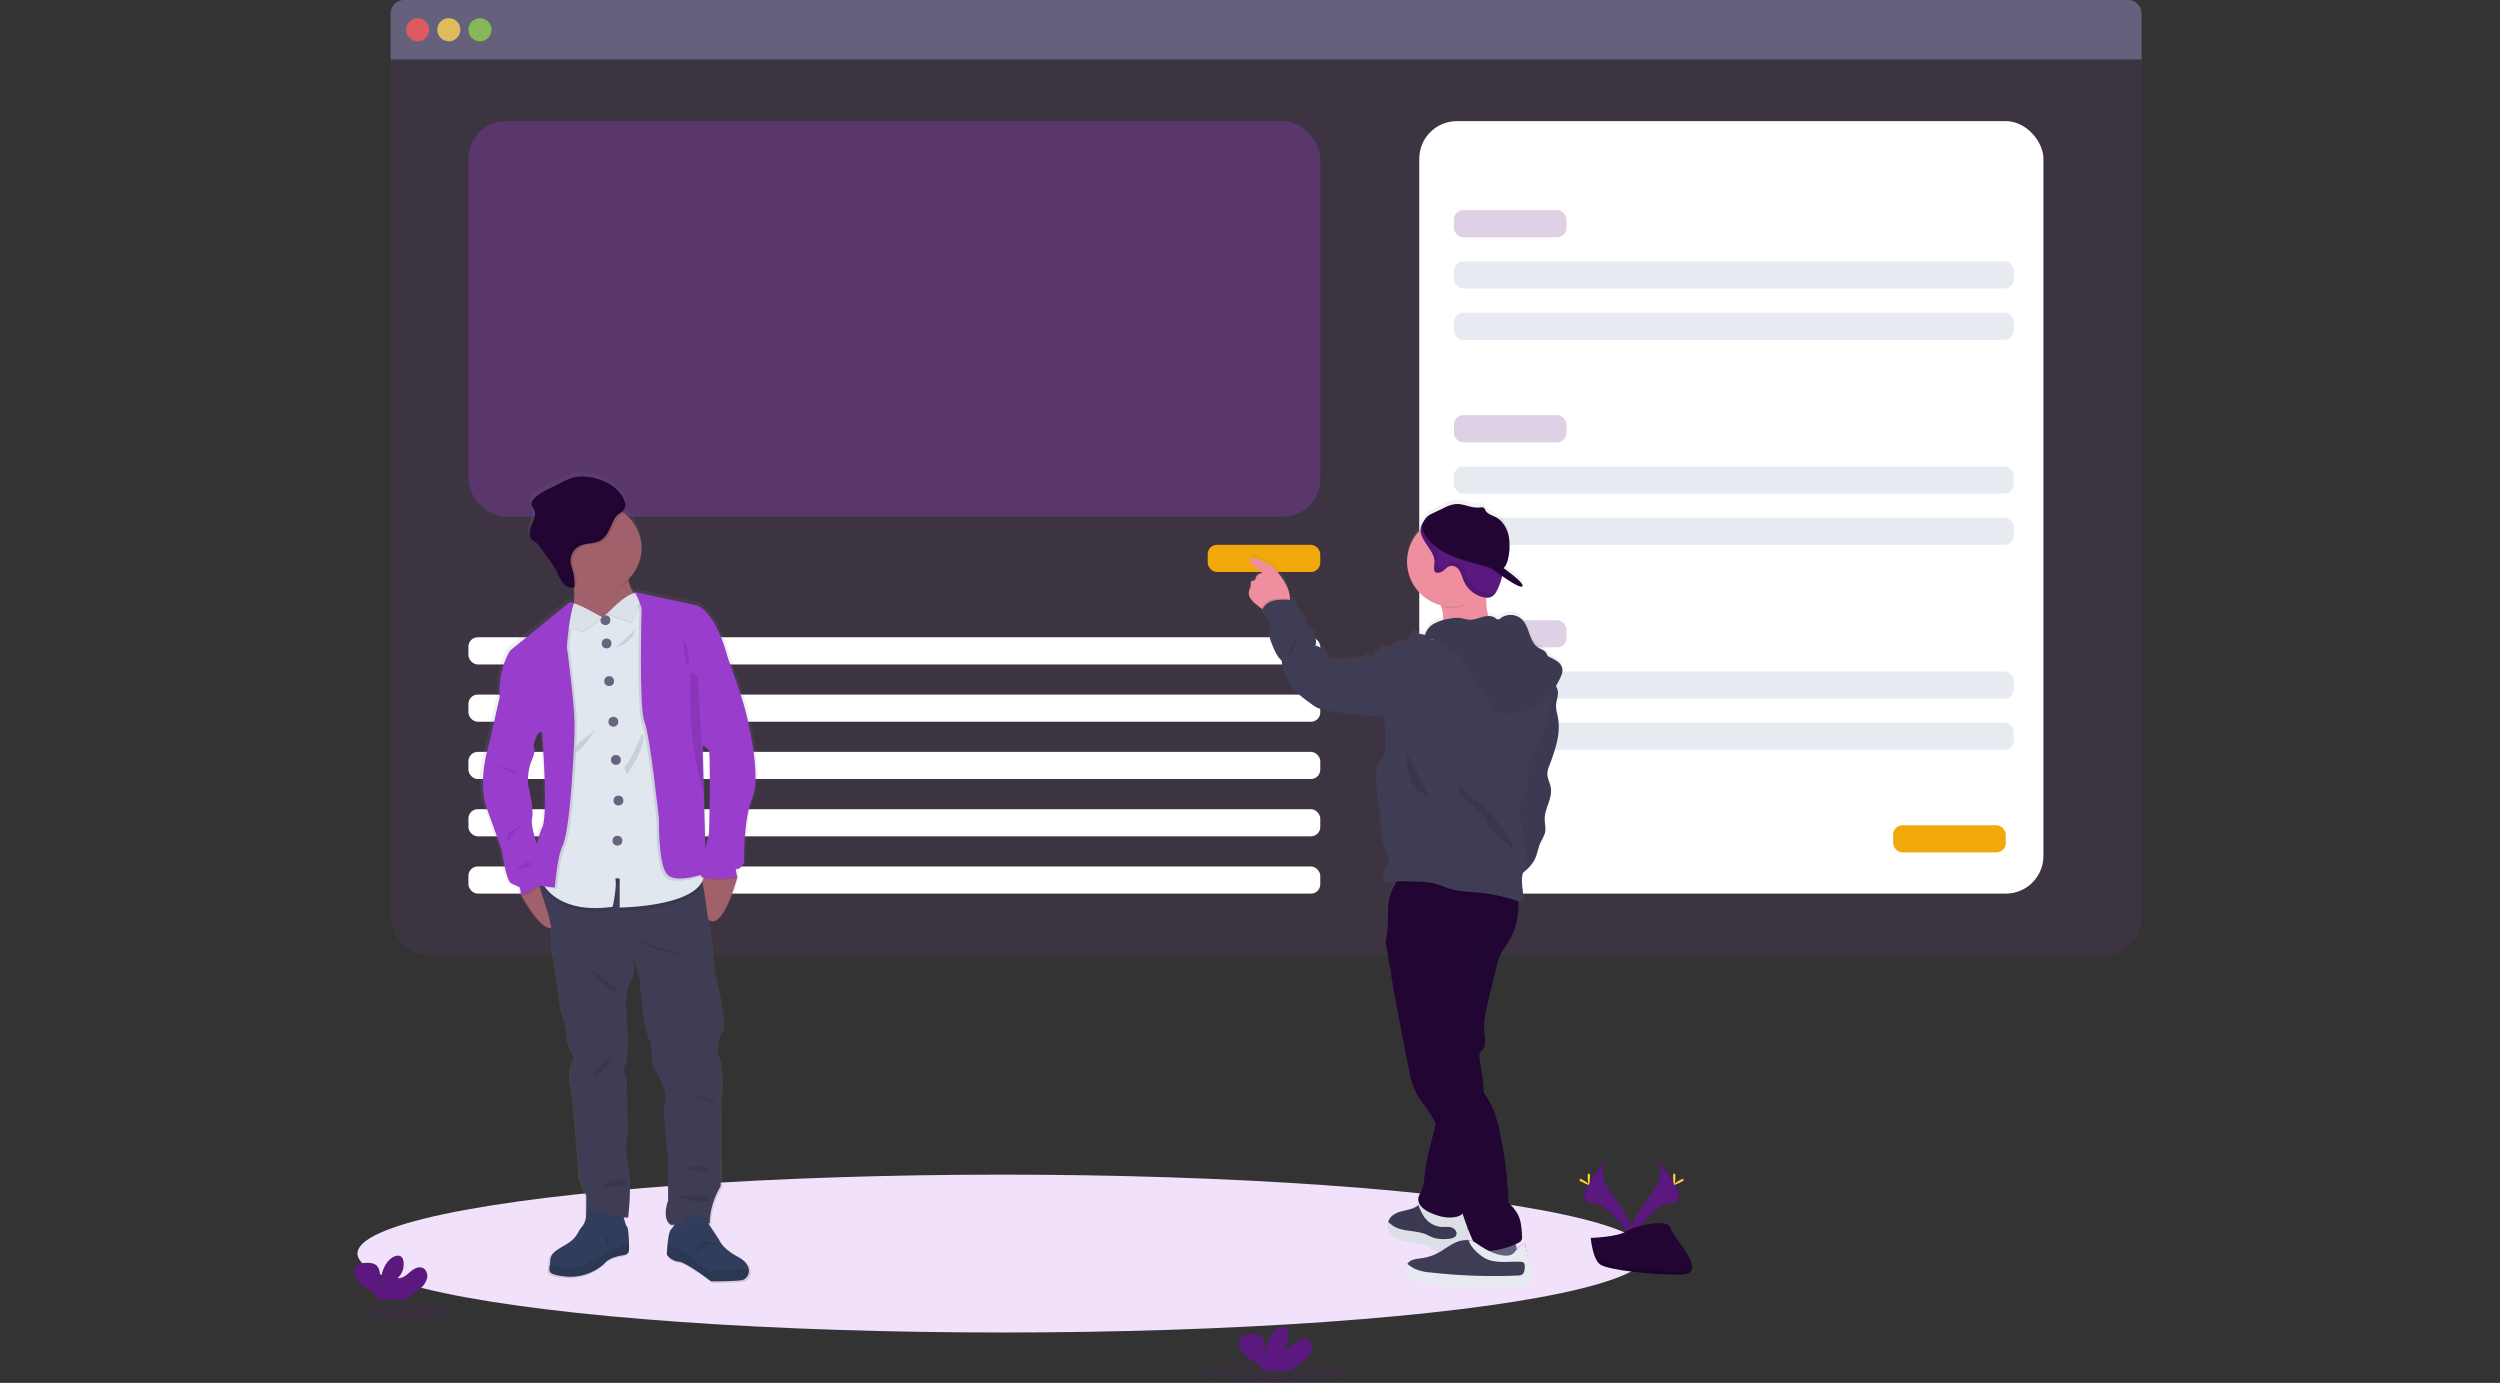 <svg xmlns="http://www.w3.org/2000/svg" viewBox="0 0 508 281"><rect x="0" y="0" width="508" height="281" fill="#333333" stroke="none"/><defs><linearGradient x1="50.014%" y1="99.995%" x2="50.014%" y2=".023%" id="a"><stop stop-color="gray" stop-opacity=".25" offset="0%"/><stop stop-color="gray" stop-opacity=".12" offset="54%"/><stop stop-color="gray" stop-opacity=".1" offset="100%"/></linearGradient><linearGradient x1="50.016%" y1="99.998%" x2="50.016%" y2="-.004%" id="b"><stop stop-color="gray" stop-opacity=".25" offset="0%"/><stop stop-color="gray" stop-opacity=".12" offset="54%"/><stop stop-color="gray" stop-opacity=".1" offset="100%"/></linearGradient></defs><g transform="translate(72)" fill-rule="nonzero" fill="none"><ellipse fill="#F1E1FA" cx="131.764" cy="254.726" rx="131.123" ry="16.039"/><rect fill-opacity=".1" fill="#983DCC" x="7.378" width="355.8" height="194.056" rx="7.65"/><path d="M363.174 2.756v9.316H7.374V2.756A2.756 2.756 0 0110.134 0h350.285a2.752 2.752 0 012.755 2.756z" fill="#65617D"/><circle fill="#FA5959" opacity=".8" cx="12.868" cy="6.038" r="2.349"/><circle fill="#FED253" opacity=".8" cx="19.198" cy="6.038" r="2.349"/><circle fill="#8CCF4D" opacity=".8" cx="25.531" cy="6.038" r="2.349"/><rect fill="#983DCC" opacity=".302" x="23.183" y="24.613" width="173.096" height="80.377" rx="7.65"/><rect fill="#FFF" x="23.183" y="129.498" width="173.096" height="5.516" rx="1.89"/><rect fill="#FFF" x="23.183" y="141.141" width="173.096" height="5.516" rx="1.89"/><rect fill="#FFF" x="23.183" y="152.781" width="173.096" height="5.516" rx="1.89"/><rect fill="#FFF" x="23.183" y="164.425" width="173.096" height="5.516" rx="1.89"/><rect fill="#FFF" x="23.183" y="176.065" width="173.096" height="5.516" rx="1.89"/><rect fill="#FFF" x="216.392" y="24.613" width="126.832" height="156.967" rx="7.65"/><rect fill="#5B1980" opacity=".2" x="223.438" y="42.698" width="22.876" height="5.516" rx="1.89"/><rect fill="#E8EAF2" x="223.438" y="53.113" width="113.762" height="5.516" rx="1.89"/><rect fill="#E8EAF2" x="223.438" y="63.531" width="113.762" height="5.516" rx="1.89"/><rect fill="#5B1980" opacity=".2" x="223.438" y="84.361" width="22.876" height="5.516" rx="1.89"/><rect fill="#E8EAF2" x="223.438" y="94.78" width="113.762" height="5.516" rx="1.89"/><rect fill="#E8EAF2" x="223.438" y="105.195" width="113.762" height="5.516" rx="1.89"/><rect fill="#5B1980" opacity=".2" x="223.438" y="126.028" width="22.876" height="5.516" rx="1.89"/><rect fill="#E8EAF2" x="223.438" y="136.444" width="113.762" height="5.516" rx="1.89"/><rect fill="#E8EAF2" x="223.438" y="146.859" width="113.762" height="5.516" rx="1.89"/><rect fill="#F0A80A" x="312.692" y="167.692" width="22.876" height="5.516" rx="1.89"/><rect fill="#F0A80A" x="173.402" y="110.71" width="22.876" height="5.516" rx="1.89"/><path d="M182.128 120.924c.339.465.746.876 1.206 1.22.303.25.61.502.93.721l.28.188a.72.72 0 00-.112.5c.07.188.196.35.362.462a4.759 4.759 0 011.44 2.622c.112.584-.28 1.207-.255 1.802.057.581.211 1.149.457 1.678.49 1.25 1.013 2.544 1.996 3.455a11.146 11.146 0 002.237 5.516c1.034 1.326 2.414 2.323 3.772 3.307.43.345.9.638 1.398.875.448.164.91.284 1.38.36a71.154 71.154 0 0012.108 1.391c.115 2.421.165 4.844.148 7.27.022.399-.035.798-.166 1.175a5.325 5.325 0 01-.72.983c-.934 1.24-.98 2.915-.901 4.464.09 1.813.301 3.618.63 5.404.422 2.284.036 4.809.847 6.981.32.858.641 1.719.958 2.576.108.24.172.498.191.76 0 .566-.36 1.045-.648 1.535a4.417 4.417 0 00-.562 2.338.472.472 0 00.068.263c.105.14.317.13.494.1a21.49 21.49 0 012.161-.197 4.377 4.377 0 00-.36.511 7.897 7.897 0 00-.458.94 8.934 8.934 0 00-.608 1.683c-.027.084-.047.17-.062.256-.04.173-.075.36-.104.522a17.382 17.382 0 00-.188 3.091c-.1 1.928-.198 3.938-.385 4.529-.263.832.065 2.161.39 3.433a8.17 8.17 0 00.467 2.572c.026.912.131 1.82.314 2.713a810.183 810.183 0 003.56 18.78c.11.54.219 1.08.36 1.614a13.135 13.135 0 002.41 4.766 21.695 21.695 0 012.521 4.031c-.072.339-.147.681-.23 1.02-.72 2.99-1.643 5.937-1.97 9.006-.13 1.218-.167 2.472-.65 3.603-.244.573-.605 1.117-.655 1.74-.029.394.064.788.267 1.127l-.238.195-.133.108c-.915.72-2.14.876-3.268 1.17-1.128.296-2.338.887-2.687 2.008-.024.069-.042.14-.054.212-.206 1.03.417 2.126 1.296 2.73.937.646 2.104.844 3.243.992 1.138.147 2.291.252 3.31.76.883.436 1.625 1.153 2.558 1.47l.17.046a11.21 11.21 0 01-.642.36c-.966.5-2.01.833-3.087.984-1.08.148-2.385.22-2.943 1.167-.458.782-.126 1.841.533 2.46.66.62 1.574.894 2.457 1.082 2.021.396 4.067.65 6.124.76l1.996.155c1.949.147 3.902.299 5.861.306a40.253 40.253 0 007.206-.627.616.616 0 00.659-.72 35.305 35.305 0 00-.886-7.27c-.166-.72-1.142.263-1.686.879-.076-.36-.155-.72-.249-1.056l.429-.202c.327-.125.604-.355.785-.655.087-.242.116-.502.083-.757-.08-1.57-.177-3.199-.922-4.579a9.604 9.604 0 00-1.802-2.219 84.56 84.56 0 00-1.8-14.691c-.552-2.46-1.237-4.95-2.66-7.032-.18-.26-.36-.52-.565-.782a63.528 63.528 0 00-.858-7.058 1.801 1.801 0 010-.94c.137-.264.312-.507.52-.72.857-1.106.507-2.677.406-4.075-.14-2.003.332-3.995.804-5.951l1.74-7.238c.142-.686.347-1.358.612-2.006.458-.88.982-1.723 1.567-2.522a14.237 14.237 0 002.183-8.6c.332.12.66.238.984.36.245-2.02-.609-4.322 0-6.214a7.965 7.965 0 002.464-2.936c.48-1.08.612-2.27 1.113-3.329.281-.598.677-1.145.843-1.8.245-.96-.065-1.968-.05-2.959.032-2.161 1.592-4.153 1.257-6.279-.162-1.009-.75-1.949-.72-2.972a5.044 5.044 0 01.414-1.607c1.189-3.137 2.352-6.484 1.747-9.78-.155-.847-.429-1.687-.382-2.544.05-.984.515-1.938.36-2.915a2.262 2.262 0 00-.435-1.019 12.35 12.35 0 001.08-2.064c.195-.413.293-.866.285-1.322a2.337 2.337 0 00-.93-1.571 9.514 9.514 0 00-1.62-.933 1.441 1.441 0 01-.473-.339 3.786 3.786 0 01-.266-.508c-.317-.551-1.009-.72-1.55-1.055-1.963-1.2-1.775-4.287-3.45-5.865a3.358 3.358 0 00-4.205-.224.994.994 0 01-.59.292 1.131 1.131 0 01-.573-.306 2.32 2.32 0 00-1.416-.393 13.488 13.488 0 01-.397-3.76h.152c.198.005.396-.018.587-.07.861-.248 1.351-1.141 1.704-1.97.305-.701.557-1.423.757-2.161.018-.073.032-.141.05-.213 1.65 1.16 3.567 2.374 4.028 2.118.843-.464-3.783-3.757-3.783-3.757.544-.483.847-1.355.983-2.126.328-1.532.34-3.114.037-4.65-.36-1.517-1.272-2.962-2.656-3.672-.612-.317-1.354-.533-1.8-1.02a1.272 1.272 0 01-.177-.237 1.405 1.405 0 01-.069-.126 1.564 1.564 0 00-.194-.378c-.253-.296-.72-.206-1.081-.159h-.332c-1.372.029-2.702-.738-4.088-.738-1.52 0-2.818.882-4.154 1.488-.27.122-.526.234-.768.36-.839.392-1.498.807-1.92 1.75a2.684 2.684 0 00-.558 1.081 2.965 2.965 0 00-.072.555 9.205 9.205 0 004.14 15.444c.032.09.068.18.096.274.275.828.41 1.696.4 2.569v.187c-.699.165-1.369.437-1.985.807a3.848 3.848 0 00-1.679 2.057c-.018.069-.036.133-.05.195a5.198 5.198 0 00-1.513-.26 1.621 1.621 0 00-1.3.39 1.254 1.254 0 00-.246.5c-.176.162-.208.447-.335.663-.385.677-1.39.454-2.161.641-.821.202-1.47.973-2.313.977a4.219 4.219 0 00-.973-.036c-.317.079-.565.515-.324.72a1.03 1.03 0 00-.973.468c-.234.303-.385.663-.644.948a.98.98 0 00-1.002-.39c-.373.083-.73.224-1.06.419a1.574 1.574 0 01-.467.162 1.895 1.895 0 01-.57-.05 4.554 4.554 0 00-2.666.36c-.72.36-1.44-.292-2.248-.343a1.232 1.232 0 01-.82-.255 1.574 1.574 0 01-.31-.649 3.22 3.22 0 00-2.357-2.086 2.745 2.745 0 00-1.61-3.383 2.932 2.932 0 00-1.009-2.55 4.14 4.14 0 01-.504-.396 2.4 2.4 0 01-.469-.865l-.72-1.891c-.314-.065-.562-.195-.861-.245v-.195a6.28 6.28 0 00-.324-1.902 10.602 10.602 0 00-1.528-2.774c-.68-.955-1.44-1.891-2.453-2.468a9.81 9.81 0 00-1.045-.483l-1.84-.76a.922.922 0 00-.336-.086c-.497 0-.587.764-.306 1.174.562.825 1.823 1.056 2.18 1.993a1.42 1.42 0 00-1.315 1.026.72.72 0 01-.177.41c-.162.134-.418.059-.602.16-.327.172-.183.662-.22 1.033-.079.322-.19.635-.334.933a1.989 1.989 0 00.317 1.694zm44.131 129.069l-.043-.57c.04.101.075.206.115.307.324.85.685 1.69 1.08 2.522l-.068-.033a3.03 3.03 0 00-.879-.252c-.079 0-.162-.018-.245-.022.107-.645.12-1.303.04-1.952z" fill="url(#a)"/><path d="M221.27 125.809c-.037 1.344-.49 2.648-.563 3.988 3.963.198 7.865-1.722 11.78-1.135-1.08-.72-1.678-1.985-2.024-3.242a13.43 13.43 0 01-.385-4.983c.01-.093.025-.186.047-.277.147-.656.522-1.585.421-2.104-.133-.684-.778-.548-1.358-.508a50.04 50.04 0 00-5.281.68c-.458.08-4.893 1.186-4.958 1.082a20.978 20.978 0 011.92 3.963 7.8 7.8 0 01.4 2.536zM182.128 121.655c.338.466.745.877 1.206 1.221.303.245.61.497.93.72.576.443 1.26.72 1.981.804.94.065 2.944-.49 3.53-1.297.246-.406.363-.877.336-1.35a6.207 6.207 0 00-.324-1.892 10.541 10.541 0 00-1.528-2.763c-.68-.948-1.44-1.88-2.453-2.454a9.125 9.125 0 00-1.045-.479l-1.84-.763a.922.922 0 00-.336-.087c-.497 0-.587.76-.306 1.167.562.822 1.823 1.052 2.18 1.985a1.405 1.405 0 00-1.315 1.02.72.72 0 01-.177.41c-.162.13-.418.058-.602.155-.327.173-.183.663-.22 1.03a4.95 4.95 0 01-.334.93c-.146.568-.03 1.17.317 1.643z" fill="#EE8E9E"/><path d="M236.706 256.423c-.306-.302-.803-.252-1.228-.183-2.29.356-4.606.538-6.924.544-.288-1.413.551-2.789.821-4.205.038-.371.13-.736.274-1.08.328-.627 1.08-.912 1.75-1.056 1.244-.263 3.19-.72 3.884.53.833 1.524 1.1 3.753 1.423 5.45z" fill="#65617D"/><path d="M211.391 251.066c.937.642 2.104.84 3.243.987 1.138.148 2.29.253 3.31.753.883.436 1.625 1.15 2.558 1.463.868.24 1.783.254 2.659.043 1.048-.198 2.161-.58 2.73-1.484.505-.807.45-1.827.382-2.774-.082-1.08-.158-2.162-.237-3.217a1.556 1.556 0 00-.202-.778c-.757-1.106-2.601.46-3.603.46-1.563 0-3.242-.85-4.37-1.887a1.398 1.398 0 00-.338-.256c-.447-.198-.89.17-1.286.494l-.134.108c-.915.72-2.14.872-3.267 1.164-1.128.291-2.338.882-2.688 1.995-.023.071-.04.143-.054.217-.205 1.023.418 2.114 1.297 2.712z" fill="#3F3D56"/><path d="M211.391 251.066c.937.642 2.104.84 3.243.987 1.138.148 2.29.253 3.31.753.883.436 1.625 1.15 2.558 1.463.868.24 1.783.254 2.659.043 1.048-.198 2.161-.58 2.73-1.484.505-.807.45-1.827.382-2.774-.082-1.08-.158-2.162-.237-3.217a1.556 1.556 0 00-.202-.778c-.757-1.106-2.601.46-3.603.46-1.563 0-3.242-.85-4.37-1.887a1.398 1.398 0 00-.338-.256c-.447-.198-.89.17-1.286.494l-.134.108c-.915.72-2.14.872-3.267 1.164-1.128.291-2.338.882-2.688 1.995-.023.071-.04.143-.054.217-.205 1.023.418 2.114 1.297 2.712z" fill="#000" opacity=".05"/><path d="M211.391 251.427c.937.64 2.104.839 3.243.987 1.138.147 2.29.252 3.31.753.883.435 1.625 1.149 2.558 1.462.868.24 1.783.255 2.659.043a4.392 4.392 0 002.73-1.844c.505-.807.45-1.827.382-2.774-.082-1.08-.158-2.162-.237-3.217a1.556 1.556 0 00-.202-.778c-.757-1.106-2.601.46-3.603.46-1.563 0-3.242-.85-4.37-1.887a1.398 1.398 0 00-.338-.256c-.447-.198-.89.17-1.286.494a9.33 9.33 0 001.08 2.27 4.737 4.737 0 003.445 2.161c.698.05 1.415-.086 2.093.094.677.18 1.304.872 1.08 1.527-.223.656-1.062.782-1.743.818-.95.109-1.913.04-2.84-.202-.554-.184-1.08-.49-1.599-.72-2.294-.948-5.187-.418-7.079-2.021a4.05 4.05 0 00-.58-.443c-.497 1.037.418 2.475 1.297 3.073z" fill="#E8EAF2"/><path d="M211.391 251.427c.937.64 2.104.839 3.243.987 1.138.147 2.29.252 3.31.753.883.435 1.625 1.149 2.558 1.462.868.24 1.783.255 2.659.043a4.392 4.392 0 002.73-1.844c.505-.807.45-1.827.382-2.774-.082-1.08-.158-2.162-.237-3.217a1.556 1.556 0 00-.202-.778c-.757-1.106-2.601.46-3.603.46-1.563 0-3.242-.85-4.37-1.887a1.398 1.398 0 00-.338-.256c-.447-.198-.89.17-1.286.494a9.33 9.33 0 001.08 2.27 4.737 4.737 0 003.445 2.161c.698.05 1.415-.086 2.093.094.677.18 1.304.872 1.08 1.527-.223.656-1.062.782-1.743.818-.95.109-1.913.04-2.84-.202-.554-.184-1.08-.49-1.599-.72-2.294-.948-5.187-.418-7.079-2.021a4.05 4.05 0 00-.58-.443c-.497 1.037.418 2.475 1.297 3.073z" fill="#000" opacity=".05"/><path d="M236.26 181.303c.73 3.585.036 7.314-1.935 10.397-.586.799-1.11 1.642-1.567 2.521-.265.645-.47 1.314-.612 1.996l-1.74 7.205c-.472 1.946-.944 3.927-.804 5.92.101 1.39.45 2.953-.407 4.052a3.066 3.066 0 00-.519.72c-.082.308-.082.63 0 .937.88 5.228 1.531 10.693-.057 15.75-1.441 4.587-1.524 9.667-2.749 14.31-.1.59-.363 1.141-.76 1.589-.329.274-.722.46-1.142.54-1.801.433-3.71-.072-5.404-.853-1.182-.548-2.457-1.51-2.356-2.81.05-.616.41-1.16.656-1.73.482-1.116.518-2.367.648-3.577.328-3.037 1.265-5.973 1.97-8.945.707-2.972 1.19-6.078.591-9.075a79.177 79.177 0 00-5.84-17.962 2.162 2.162 0 00-.532-.804 5.61 5.61 0 01-.771-.54 2.259 2.259 0 01-.36-.94c-.264-.948-1.045-1.647-1.571-2.483-1.326-2.104-.905-4.798-.854-7.284.047-2.414-.303-4.853.093-7.238.397-2.384 1.762-4.823 4.06-5.57 1.139-.36 2.371-.284 3.563-.168 6.341.626 12.473 1.772 18.399 4.042z" fill="#220533"/><path d="M236.26 181.303c.73 3.585.036 7.314-1.935 10.397-.586.799-1.11 1.642-1.567 2.521-.265.645-.47 1.314-.612 1.996l-1.74 7.205c-.472 1.946-.944 3.927-.804 5.92.101 1.39.45 2.953-.407 4.052a3.066 3.066 0 00-.519.72c-.082.308-.082.63 0 .937.88 5.228 1.531 10.693-.057 15.75-1.441 4.587-1.524 9.667-2.749 14.31-.1.59-.363 1.141-.76 1.589-.329.274-.722.46-1.142.54-1.801.433-3.71-.072-5.404-.853-1.182-.548-2.457-1.51-2.356-2.81.05-.616.41-1.16.656-1.73.482-1.116.518-2.367.648-3.577.328-3.037 1.265-5.973 1.97-8.945.707-2.972 1.19-6.078.591-9.075a79.177 79.177 0 00-5.84-17.962 2.162 2.162 0 00-.532-.804 5.61 5.61 0 01-.771-.54 2.259 2.259 0 01-.36-.94c-.264-.948-1.045-1.647-1.571-2.483-1.326-2.104-.905-4.798-.854-7.284.047-2.414-.303-4.853.093-7.238.397-2.384 1.762-4.823 4.06-5.57 1.139-.36 2.371-.284 3.563-.168 6.341.626 12.473 1.772 18.399 4.042z" fill="#220533" opacity=".05"/><path d="M210.548 196.455c.021.94.127 1.875.317 2.796a787.71 787.71 0 003.56 18.679c.111.54.22 1.08.36 1.607a12.998 12.998 0 002.41 4.74c5.245 6.54 5.7 16.032 8.542 23.918.194.533.385 1.08.59 1.596a39.697 39.697 0 001.755 3.916c.076.185.2.347.36.468.178.087.376.124.573.108 2.56.016 5.09-.559 7.392-1.678.328-.124.604-.354.786-.652a1.61 1.61 0 00.083-.753c-.08-1.564-.177-3.181-.923-4.558a9.604 9.604 0 00-1.8-2.204 83.623 83.623 0 00-1.802-14.612c-.551-2.45-1.236-4.925-2.659-6.997-1.048-1.527-2.554-3.037-2.37-4.881.083-.81.421-1.82-.238-2.295-.288-.209-.72-.234-.908-.533a.97.97 0 01-.126-.458 11.316 11.316 0 01.23-3.782c.242-.81.43-1.634.566-2.468a3.105 3.105 0 00-.62-2.381c-.036-1.686 0-3.434-.021-5.116a9.46 9.46 0 01.234-2.853c.13-.44.324-.861.422-1.312.36-1.617-.526-3.555.518-4.838.436-.53 1.11-.796 1.68-1.181a6.16 6.16 0 002.305-3.315c.369-1.323.588-2.684.652-4.056.03-.291.03-.585 0-.876-.02-.15-.06-.296-.12-.436-.323-.72-1.199-1.016-1.977-1.203a64.154 64.154 0 00-15.095-1.765c-1.88-1.28-2.94-.822-3.735.537-.441.826-.797 1.695-1.063 2.593-.36 1.103-.386 7.26-.742 8.366-.45 1.437.882 4.373.864 5.879z" fill="#220533"/><path d="M244.553 140.42c.137.97-.328 1.92-.36 2.883-.047.857.227 1.69.381 2.522.606 3.282-.558 6.607-1.747 9.727a5.022 5.022 0 00-.414 1.6c-.032 1.019.555 1.952.72 2.957.335 2.114-1.224 4.103-1.257 6.243 0 .987.296 1.989.05 2.943a10.56 10.56 0 01-.842 1.78c-.501 1.052-.634 2.248-1.114 3.31-.86 1.924-2.712 3.178-4.478 4.324-1.001-.335-2.085-.72-2.637-1.632a4.06 4.06 0 01-.46-1.441c-.383-2.19-.361-4.428-.361-6.65a40.997 40.997 0 01.303-5.721c.36-2.418 1.142-4.745 1.704-7.12.72-2.996 1.08-6.091 2.161-8.966.97-2.522 2.482-4.791 4.071-6.96.609-.829 1.08-2.014 2.266-1.823 1.033.18 1.84.991 2.014 2.025z" fill="#3F3D56"/><path d="M244.193 143.303c-.047.857.227 1.69.381 2.522.606 3.282-.558 6.607-1.747 9.727a5.022 5.022 0 00-.414 1.6c-.032 1.019.555 1.952.72 2.957.335 2.114-1.224 4.103-1.257 6.243 0 .987.296 1.989.05 2.943a10.56 10.56 0 01-.842 1.78c-.501 1.052-.634 2.248-1.114 3.31-.86 1.924-2.712 3.178-4.478 4.324-1.001-.335-2.085-.72-2.637-1.632a4.06 4.06 0 01-.46-1.441c-.383-2.19-.361-4.428-.361-6.65a40.997 40.997 0 01.303-5.721c.36-2.418 1.142-4.745 1.704-7.12.72-2.996 1.08-6.091 2.161-8.966.97-2.522 2.482-4.791 4.071-6.96.609-.829 1.08-2.014 2.266-1.823 1.033.18 1.84.991 2.014 2.025.137.969-.328 1.92-.36 2.882z" fill="#000" opacity=".05"/><path d="M218.95 119.295a20.978 20.978 0 011.92 3.963 9.072 9.072 0 002.18.263c2.852 0 4.873-1.621 6.549-3.67.144-.66 1.048-1.273.947-1.802-.133-.685-.778-.548-1.358-.508a50.04 50.04 0 00-5.281.68c-.458.084-4.893 1.19-4.958 1.074z" fill="#000" opacity=".1"/><circle fill="#EE8E9E" cx="223.049" cy="114.129" r="9.14"/><path d="M211.489 179.617c1.581-.094 3.173-.033 4.762.032.993.01 1.983.112 2.958.303 1.2.273 2.323.821 3.505 1.163 1.899.552 3.898.577 5.861.768a33.77 33.77 0 013.84.601c-.02-.15-.06-.296-.118-.436-.324-.72-1.2-1.016-1.978-1.203a64.154 64.154 0 00-15.095-1.765c-1.87-1.28-2.928-.832-3.735.537z" fill="#000" opacity=".1"/><path d="M217.728 129.09c.4.462.933.97 1.524.822.214-.075.414-.183.594-.32 1.052-.678 2.346-.836 3.585-1.024 2.5-.377 4.968-.932 7.389-1.66a7.5 7.5 0 012.183-.444c1.55 0 2.922 1.038 3.894 2.245.973 1.207 1.658 2.619 2.612 3.84.678.872 1.485 1.64 2.119 2.544 1.603 2.28 1.945 5.256 1.53 8.012-.414 2.756-1.512 5.353-2.604 7.925a27.318 27.318 0 01-2.125 4.29c.36 2.094.172 4.49-.822 6.367-.324.612-.72 1.207-.828 1.891-.05.463-.03.93.057 1.387l.465 3.31c.14 1.01.28 2.018.465 3.016.335 1.834.792 3.822-.058 5.48-1.016 1.985.054 4.528-.216 6.744a33.8 33.8 0 00-8.906-2.115c-1.963-.195-3.963-.22-5.861-.771-1.182-.36-2.306-.89-3.505-1.164a16.276 16.276 0 00-2.958-.302c-2.19-.087-4.395-.177-6.564.147-.176.026-.389.04-.494-.1a.468.468 0 01-.068-.26 4.38 4.38 0 01.562-2.327c.277-.486.66-.966.649-1.528a2.252 2.252 0 00-.191-.756l-.959-2.576c-.81-2.161-.425-4.683-.846-6.946a40.806 40.806 0 01-.63-5.375c-.08-1.542-.033-3.21.9-4.442.278-.296.52-.623.72-.976a3.03 3.03 0 00.166-1.167c.022-3.084-.062-6.167-.252-9.248.81-1.441 1.654-2.947 2.468-4.402.944-1.697 1.898-3.426 2.28-5.329.252-1.26.245-2.554.425-3.825a1.283 1.283 0 011.621-1.283c.573.022 1.139.13 1.68.32z" fill="#3F3D56"/><path d="M184.264 123.6c.576.442 1.26.72 1.981.804.94.065 2.944-.49 3.53-1.297.246-.406.363-.877.336-1.351a1.488 1.488 0 00-.393-.076 10.04 10.04 0 00-3.066.123 3.433 3.433 0 00-2.38 1.801s-.004-.007-.008-.004z" fill="#000" opacity=".1"/><path d="M214.677 143.368c-.559.691-1.139 1.405-1.928 1.8-.907.473-1.977.484-3 .462a71.529 71.529 0 01-12.537-1.38 7.868 7.868 0 01-1.38-.36 7.313 7.313 0 01-1.398-.872c-1.358-.976-2.738-1.974-3.772-3.293a11.05 11.05 0 01-2.23-5.475c-.983-.908-1.506-2.194-1.996-3.437a5.18 5.18 0 01-.457-1.672c-.025-.59.36-1.21.256-1.801a4.745 4.745 0 00-1.441-2.608.933.933 0 01-.36-.458.72.72 0 01.082-.447 3.455 3.455 0 012.381-1.8 10.18 10.18 0 013.07-.123c.34.064.674.153 1.001.266l.72 1.88c.096.317.255.61.47.862.157.145.325.277.504.396a2.904 2.904 0 011.008 2.522 2.724 2.724 0 011.61 3.365 3.213 3.213 0 012.357 2.075c.052.236.158.456.31.645.234.18.525.27.82.255.808.047 1.514.685 2.249.339a4.554 4.554 0 012.666-.36c.186.042.378.059.569.05.164-.029.322-.084.468-.162a3.71 3.71 0 011.06-.418.987.987 0 011.001.39c.26-.282.41-.642.645-.945.211-.325.587-.504.973-.464-.242-.217 0-.649.324-.72.324-.025.65-.013.972.035.843 0 1.492-.77 2.313-.973.757-.183 1.762.036 2.162-.637.137-.238.166-.562.4-.72a.742.742 0 01.508-.058 4.813 4.813 0 011.542.468c.792 3.095.36 6.308-.227 9.45a8.354 8.354 0 01-1.715 3.923z" fill="#3F3D56"/><path d="M214.698 154.47l3.938 7.926c-.425-.72-1.322-1.02-2.032-1.487a5.404 5.404 0 01-1.942-2.609 16.042 16.042 0 01-.742-3.217c-.079-.504-.248-1.21 0-1.664.45.093.595.67.778 1.052zM226.025 161.2c.89.88 1.974 1.524 2.954 2.302 2.28 1.802 3.909 4.323 5.497 6.762.45.638.827 1.325 1.124 2.047-.187.158-.464 0-.648-.17l-3.091-2.716a6.866 6.866 0 01-1.03-1.041c-.537-.72-.775-1.625-1.261-2.381a9.367 9.367 0 00-1.88-1.917c-.721-.609-3.964-3.365-3.178-4.438.576.291 1.045 1.088 1.513 1.552z" fill="#000" opacity=".1"/><path d="M219.274 126.796a9.287 9.287 0 013.27-1.08 6.845 6.845 0 012.08-.149c.644.08 1.26.328 1.909.36.908.051 1.78-.316 2.659-.558.879-.241 1.89-.331 2.63.198.156.156.355.263.572.307a.994.994 0 00.591-.292 3.372 3.372 0 014.204.223c1.675 1.57 1.488 4.64 3.451 5.833.54.328 1.233.5 1.55 1.052.08.182.173.358.28.526.132.143.293.258.473.335.57.255 1.113.568 1.62.933.51.371.846.935.93 1.56.008.454-.09.904-.284 1.315a12.335 12.335 0 01-11.979 7.659 1.906 1.906 0 01-1.254-.393 2.392 2.392 0 01-.44-.72c-.925-1.935-2.658-3.365-3.76-5.206-.656-1.1-1.081-2.324-1.758-3.405-1.038-1.639-2.612-2.85-4.154-4.02-.868-.663-1.837-1.358-2.929-1.311-.973.04-1.682.093-1.326-1.103a3.837 3.837 0 011.665-2.064z" fill="#3F3D56"/><path d="M219.274 126.796a9.287 9.287 0 013.27-1.08 6.845 6.845 0 012.08-.149c.644.08 1.26.328 1.909.36.908.051 1.78-.316 2.659-.558.879-.241 1.89-.331 2.63.198.156.156.355.263.572.307a.994.994 0 00.591-.292 3.372 3.372 0 014.204.223c1.675 1.57 1.488 4.64 3.451 5.833.54.328 1.233.5 1.55 1.052.08.182.173.358.28.526.132.143.293.258.473.335.57.255 1.113.568 1.62.933.51.371.846.935.93 1.56.008.454-.09.904-.284 1.315a12.335 12.335 0 01-11.979 7.659 1.906 1.906 0 01-1.254-.393 2.392 2.392 0 01-.44-.72c-.925-1.935-2.658-3.365-3.76-5.206-.656-1.1-1.081-2.324-1.758-3.405-1.038-1.639-2.612-2.85-4.154-4.02-.868-.663-1.837-1.358-2.929-1.311-.973.04-1.682.093-1.326-1.103a3.837 3.837 0 011.665-2.064z" fill="#000" opacity=".05"/><path d="M214.515 259.273c.663.62 1.574.89 2.457 1.08 2.02.396 4.067.648 6.124.757l1.996.152c1.949.147 3.901.299 5.861.306a40.23 40.23 0 007.205-.623.609.609 0 00.66-.721 34.909 34.909 0 00-.887-7.23c-.227-.977-1.974 1.21-2.053 1.3a2.003 2.003 0 01-1.589.847c-2.01.108-4.262-1.113-5.861-2.201a7.663 7.663 0 00-1.081-.674 3.138 3.138 0 00-.879-.249 5.267 5.267 0 00-2.99.606c-1.2.594-2.255 1.44-3.444 2.064a9.622 9.622 0 01-3.088.976c-1.08.151-2.384.224-2.943 1.164-.479.778-.148 1.83.512 2.446z" fill="#3F3D56"/><path d="M214.515 259.633c.663.62 1.574.89 2.457 1.081 2.02.395 4.067.648 6.124.757l1.996.15c1.949.149 3.901.3 5.861.307a40.23 40.23 0 007.205-.623.793.793 0 00.573-.274c.188-.25.339-.525.447-.818-.043-2.432-.7-4.86-1.247-7.23-.227-.976-1.974 1.21-2.053 1.3a2.003 2.003 0 01-1.589.847c-2.01.108-4.262-1.113-5.861-2.201a7.663 7.663 0 00-1.081-.674 3.138 3.138 0 00-.879-.248c.26 1.44 2.334 3.191 3.404 3.725 2.162 1.08 4.741.54 7.159.666a.947.947 0 01.508.123c.288.19.306.601.299.947-.022.576-.094 1.254-.595 1.55a1.73 1.73 0 01-.803.165c-5.956.26-11.924.05-17.847-.627a9.727 9.727 0 01-2.907-.645 7.45 7.45 0 01-1.686-1.08c-.779.59-.145 2.186.515 2.802z" fill="#E8EAF2"/><path d="M219.493 114.028c.033.944-.612 2.778 1.157 2.266 1.052-.302 1.35-1.552 2.687-1.275 1.337.277 1.643 1.927 2.097 3.005a5.764 5.764 0 004.165 3.364c.377.09.771.09 1.149 0 .86-.245 1.35-1.134 1.704-1.96.305-.7.558-1.423.756-2.16a9.392 9.392 0 00.274-1.579c.028-.36.028-.72 0-1.08-.158-2.162-1.383-4.111-2.95-5.592-1.567-1.48-3.466-2.55-5.347-3.602a7.77 7.77 0 00-1.97-.876 6.506 6.506 0 00-2.082-.086 7.234 7.234 0 00-2.648.623 3.718 3.718 0 00-.933.652 2.82 2.82 0 00-.807 1.351c-.339 1.387.544 2.637 1.264 3.736.645.962 1.438 1.996 1.484 3.213z" fill="#5B1980"/><path d="M189.75 134.314c.379-.954 1.964-3.584 1.507-4.492a12.112 12.112 0 00-1.21 2.162c-.3.734-.055 1.722-.296 2.33zM217.973 110.804c-.72-1.099-1.607-2.349-1.268-3.74.168-.61.53-1.15 1.03-1.538a2.662 2.662 0 00-.263.649c-.338 1.39.548 2.64 1.268 3.74.642.972 1.442 2.01 1.478 3.224.036.943-.61 2.78 1.16 2.266 1.052-.303 1.35-1.553 2.687-1.276 1.337.278 1.643 1.924 2.097 3.005a5.764 5.764 0 004.164 3.365c.377.09.77.09 1.146 0 .197-.05.384-.136.551-.253-.268.541-.737.955-1.308 1.153-.376.09-.769.09-1.145 0a5.764 5.764 0 01-4.165-3.365c-.454-1.08-.75-2.72-2.096-3.004-1.348-.285-1.636.973-2.688 1.275-1.769.515-1.124-1.322-1.16-2.266-.047-1.225-.847-2.262-1.488-3.235z" fill="#000" opacity=".1"/><path d="M217.58 108.927c.167.267.349.525.544.771.374.472.793.906 1.25 1.297.27.234.552.454.844.66.545.385 1.12.728 1.718 1.026a31.162 31.162 0 005.458 1.956l3.65 1.063c.45.339 1.267.951 2.16 1.581a9.392 9.392 0 00.275-1.577c.028-.36.028-.722 0-1.081-.159-2.162-1.384-4.11-2.95-5.591-1.568-1.481-3.467-2.551-5.347-3.603a7.77 7.77 0 00-1.97-.875 6.506 6.506 0 00-2.083-.087 7.234 7.234 0 00-2.648.623 3.718 3.718 0 00-.933.652 3.603 3.603 0 00-.468.991c-.224.724.093 1.528.5 2.194z" fill="#000" opacity=".1"/><path d="M217.58 108.679c.167.268.349.526.544.774.373.472.792.905 1.25 1.293.27.236.55.458.844.663.546.382 1.12.723 1.718 1.02a31.458 31.458 0 005.458 1.956l3.65 1.063c1.275.962 5.536 4.118 6.253 3.725.843-.465-3.782-3.74-3.782-3.74l-.213.162c.677-.428 1.03-1.415 1.185-2.27.327-1.522.34-3.097.036-4.625-.36-1.51-1.271-2.947-2.655-3.653-.612-.317-1.354-.53-1.801-1.016a1.405 1.405 0 01-.245-.36 1.563 1.563 0 00-.195-.378c-.252-.292-.72-.202-1.08-.155H228.215c-1.372.029-2.702-.72-4.089-.72-1.52 0-2.817.878-4.153 1.48l-.768.36c-.969.45-1.697.93-2.096 2.212-.253.739.064 1.546.471 2.209z" fill="#220533"/><path d="M228.194 103.16a.666.666 0 00-.087.31c0 .189.085.368.23.49.17.122.37.193.577.205.15.02.3.033.45.036.203.016.406-.02.591-.101.036-.021.071-.044.105-.069a1.246 1.246 0 01-.177-.234c-.032.025-.068.018-.205 0a3.242 3.242 0 01-.72-.122.94.94 0 01-.278-.134.865.865 0 01-.263-.4l-.223.018zM233.414 115.397c-.194.119-.41.199-.634.234a2.032 2.032 0 01-1.683-.252" fill="#000" opacity=".1"/><path d="M80.463 146.426c-.605-4.053-4.283-13.502-4.283-13.502a13.798 13.798 0 00-.22-.843c-2.612-8.978-6.229-9.774-6.229-9.774l-12.947-2.76c.103.069.194.156.266.256l-.205.033a5.076 5.076 0 01-1.135-2.454 7.12 7.12 0 01-.065-.414 9.107 9.107 0 00-1.156-13.996c.612-.648.63-1.553.176-2.453-1.023-2.122-3.242-3.462-5.519-4.114-1.743-.501-3.635-.663-5.36-.116-.968.36-1.905.794-2.803 1.3-1.722.862-3.603 1.54-4.91 2.951-.34.297-.522.736-.49 1.186.116.31.28.6.486.86.36.645.274 1.442.025 2.162-.248.72-.623 1.355-.8 2.075-.176.72-.108 1.567.433 2.083.26.205.53.396.81.572.296.252.555.543.771.865l1.535 2.071c.719.92 1.36 1.897 1.916 2.922.33.776.728 1.521 1.19 2.226.149.197.32.376.51.534l-.15-.058a2.324 2.324 0 001.714.66h.08a.465.465 0 00.31-.127v.281c.028.998.021 2.057-.047 3.052l-.12-.062a1.034 1.034 0 00-1.116.12l-11.928 9.564s-2.594 3.549-2.23 9.666l-2.09 9.179s-2.615 7.789-.605 13.351c2.01 5.562 3.174 8.744 3.174 8.744s.807 6.318 2.01 6.844c1.203.526 1.73.797 1.73.797l.24 1.51s.08.147.22.395c.88 1.528 4.133 6.917 6.024 6.34.236 1.464.339 2.946.306 4.428l1.87 12.559s1.304 3.415 1.225 5.206c-.08 1.79 1.527 4.323 1.527 4.323a8.286 8.286 0 00-.803 5.843c.764 3.336 1.73 18.755 1.73 18.755l1.404 3.736-.04 4.377a4.175 4.175 0 01-.864 1.938c-.904.984-.843 2.119-3.015 3.459-2.173 1.34-3.556 1.848-3.556 3.635a4.658 4.658 0 01-.065.72c-.202 1.304-.594 2.01 3.412 2.392 2.86.229 5.69-.718 7.835-2.622 0 0 .696-1.254 3.963-1.758 0 0 1.113-.062 1.175-1.045.021-.339 0-.99 0-1.704-.055-1.366-.184-2.954-.36-3.034-.177-.079-.599-1.47-.721-1.967h.904s.847-6.318 0-10.411-.08-6.993-.08-6.993l-.161-10.807s-1.124-1.193-.242-3.3c.883-2.108 0-12.52 0-12.52s.324-3.731 1.247-4.607c.922-.875.047-5.472 0-5.713l1.646 5.515s.72 10.966 2.252 12.97l.44 4.964s3.133 4.571 2.521 7.035c-.612 2.465.645 11.363.645 11.363v9.086s-1.409 3.653.562 4.964l.846-.032c-.288.259-.493.652-.817.987-.379.389-.591 1.862-.72 3.13-.102 1.081-.134 1.996-.134 1.996a3.307 3.307 0 002.414 1.441c1.567.09 6.75 4.053 6.75 4.053s5.127 0 6.453-.267l.076-.021a1.73 1.73 0 001.001-.818c.27-.45.355-.987.242-1.499-.163-.785-.786-1.642-2.162-2.374-3.44-1.801-3.963-3.512-3.963-3.512l-2.233-3.365h.32s-.202-3.577 2.248-7.59l-.162-17.71s1.005-6.082-.72-9.368c0 0-.14-3.494 1.012-4.568 1.153-1.073-1.535-11.92-1.535-11.92s-.551-5.822-1.214-11.136c2.713 2.572 5.53-6.694 6.002-8.34h.068l-.032-.119.032-.119s-.601-2.161-.162-1.707c.44.454 1.528-1.193 1.528-1.193s-.159-8.862 1.73-13.33c1.887-4.466-.837-15.332-.837-15.332zm-8.08 5.638v-.025c.28 5.404-.054 16.957-.054 16.957s-.36 1.48-.771 3.225l-.285-10.97-.27-10.332 1.38 1.145zm-34.585-3.728s1.365 17.087 0 19.55c-.389.7-.72 1.95-.987 3.376-.45-1.185-1.405-3.963-1.08-5.443.439-1.906-.887-6.913-.887-7.032 0-.12-.119-2.782.847-4.831.965-2.05.32-2.918.32-2.918s.807-3.34 1.773-2.692l.014-.01z" fill="url(#b)"/><path d="M41.109 186.815c-1.189 5.23-5.923-2.68-7-4.576-.14-.248-.22-.396-.22-.396l.515-2.406 2.713-1.103c.43.224.836.488 1.214.79 1.485 1.16 3.697 3.638 2.778 7.69zM77.833 178.248s0 .04-.028.115l-.04.13c-.461 1.632-3.224 10.829-5.887 8.286-2.918-2.8-1.498-9.234-1.498-9.234h.018l6.124-.63 1.214 1.25.097.083z" fill="#A1616A"/><path d="M74.281 223.496l.155 17.552c-2.403 3.984-2.205 7.536-2.205 7.536l-7.925.314c-1.935-1.301-.551-4.929-.551-4.929v-9.035s-1.225-8.833-.634-11.28c.59-2.446-2.483-6.981-2.483-6.981l-.44-4.921c-1.498-1.971-2.208-12.858-2.208-12.858l-1.613-5.472c.043.237.879 4.823 0 5.67-.88.847-1.222 4.575-1.222 4.575s.868 10.333 0 12.426.234 3.274.234 3.274l.159 10.729s-.75 2.882.08 6.938c.828 4.057 0 10.336 0 10.336h-8.524l.04-4.377-1.373-3.721s-.948-15.3-1.697-18.615a8.286 8.286 0 01.789-5.796s-1.578-2.522-1.499-4.302c.08-1.78-1.196-5.166-1.196-5.166l-1.834-12.465a24.137 24.137 0 00-.922-7.115c-1.08-3.548-2.64-8.203-2.64-8.203l1.779.159 8.988.8s21.85-1.47 22.83-.25c.207.399.345.829.41 1.272.98 4.41 2.277 18.215 2.277 18.215s2.645 10.768 1.51 11.83c-1.135 1.064-.994 4.536-.994 4.536 1.693 3.29.71 9.324.71 9.324z" fill="#3F3D56"/><path d="M55.81 254.013c-.06.98-1.152 1.038-1.152 1.038-3.195.5-3.876 1.747-3.876 1.747a10.3 10.3 0 01-7.692 2.605c-3.93-.382-3.545-1.081-3.347-2.378.041-.238.063-.48.065-.72 0-1.777 1.358-2.281 3.491-3.603s2.068-2.457 2.958-3.43c.89-.972.976-2.882.976-2.882 1.005-1.743 3.549.267 3.549.267.119.62 3.905.533 3.905.533s.504 2.01.76 2.13c.173.078.3 1.656.36 3.01.018.703.026 1.348.004 1.683z" fill="#303D5C"/><path d="M55.81 254.013c-.06.98-1.152 1.038-1.152 1.038-3.195.5-3.876 1.747-3.876 1.747a10.3 10.3 0 01-7.692 2.605c-3.93-.382-3.545-1.081-3.347-2.378 1.755.436 5.116 1.045 7.072-.022 2.724-1.477 4.684-2.521 4.684-2.521l4.323-2.162c.003.713.01 1.358-.011 1.693z" fill="#000" opacity=".1"/><path d="M79.887 259.28a1.73 1.73 0 01-.984.81l-.075.022c-1.3.263-6.334.263-6.334.263s-5.086-3.934-6.625-4.024a3.242 3.242 0 01-2.367-1.42s.03-.914.13-1.98c.119-1.258.328-2.72.699-3.106.68-.72.829-1.686 2.367-1.08 0 0 2.187-3.852 4.759-.876l2.666 4.042s.5 1.686 3.876 3.49c1.351.721 1.964 1.575 2.122 2.353a2.09 2.09 0 01-.234 1.506z" fill="#303D5C"/><path d="M79.887 259.28c-.303.252-.634.53-.984.81l-.075.022c-1.3.263-6.334.263-6.334.263s-5.086-3.934-6.625-4.024a3.242 3.242 0 01-2.367-1.42s.03-.914.13-1.98c1.564.471 3.938 1.296 4.575 2.19.973 1.358 3.938 3.242 3.938 3.242s5.523-.53 7.976-.605a2.09 2.09 0 01-.234 1.502z" fill="#000" opacity=".1"/><path d="M58.38 121.633l-7.274 7.692s-8.816-.652-7.277-3.242c.785-1.326.908-4.104.84-6.517-.066-2.328-.307-4.324-.307-4.324s12.368-6.164 11.42-.4a9.475 9.475 0 00-.036 3.279c.54 2.882 2.634 3.512 2.634 3.512z" fill="#A1616A"/><path d="M55.782 114.843a9.475 9.475 0 00-.036 3.278c-1.65 1.668-3.941 1.3-6.485 1.3-1.678 0-3.48.026-4.83-.77-.065-2.331-.08-3.394-.08-3.394s12.379-6.179 11.431-.414z" fill="#000" opacity=".1"/><path d="M58.38 111.24a9.114 9.114 0 01-9.115 9.11 9.114 9.114 0 01-9.104-9.11 9.114 9.114 0 0118.219 0z" fill="#A1616A"/><path d="M70.78 179.606c-2.266 5.404-16.864 5.512-16.864 5.512v-5.887l-.883-.057c.382 1.686-.536 5.796-.536 5.796-11.529 1.628-14.346-4.94-14.346-4.94l.4-2.247 8.988.8s21.85-1.47 22.83-.249c.207.398.345.828.41 1.272z" fill="#000" opacity=".1"/><path d="M53.916 184.408v-5.89l-.883-.054c.382 1.682-.536 5.796-.536 5.796-8.683 1.225-12.422-2.194-13.74-3.962a5.49 5.49 0 01-.606-.98l3.52-19.814.828-29.181 1.272-5.116.292-2.457v-.029h.032l.897.386 5.372 2.323 6.103-4.607.086-.069.306-.23.505.407 1.253 1.005 4.024 25.974s6.979 20.006 8.286 28.079c.05.32.094.62.126.9.85 7.382-17.137 7.52-17.137 7.52z" fill="#E1E7EF"/><circle fill="#67647E" cx="51.02" cy="126.014" r="1"/><circle fill="#67647E" cx="51.257" cy="130.748" r="1"/><circle fill="#67647E" cx="51.776" cy="138.407" r="1"/><circle fill="#67647E" cx="52.633" cy="146.66" r="1"/><circle fill="#67647E" cx="53.152" cy="154.413" r="1"/><circle fill="#67647E" cx="53.671" cy="162.667" r="1"/><circle fill="#67647E" cx="53.462" cy="170.83" r="1"/><path d="M44.409 162.396s-.58 7.591-1.643 9.8c-1.063 2.208-1.538 8.4-1.538 8.4l-2.472-.28a5.49 5.49 0 01-.605-.98l3.52-19.814.828-29.181 1.272-5.116.292-2.457h.036c.277-.135.602-.135.879 0l.119.061c-.036.101-.072.206-.101.31-.965 3.02-1.326 8.582-1.326 8.582s1.384 10.177 1.539 14.91c.154 4.734-.8 15.765-.8 15.765z" fill="#000" opacity=".1"/><path d="M38.331 179.123a1.48 1.48 0 01-.097.184c-.958 1.621-3.386 2.648-4.125 2.932-.14-.248-.22-.396-.22-.396l.515-2.406 2.713-1.103c.43.224.836.488 1.214.79z" fill="#000" opacity=".1"/><path d="M31.76 140.388l-2.248 1.34-2.05 9.115s-2.565 7.727-.594 13.25c1.97 5.523 3.116 8.679 3.116 8.679s.79 6.272 1.974 6.783c1.186.512 1.697.79 1.697.79l.227 1.505s3.21-1.08 4.348-3.008c1.139-1.927-.835-6.693-.835-6.693s-1.697-4.064-1.265-5.956c.432-1.89-.864-6.844-.864-6.981 0-.137-.12-2.763.824-4.795s.318-2.882.318-2.882l-.591-5.8-4.057-5.347z" fill="#983DCC"/><path d="M70.967 177.887s-5.955 2.248-7.85.278c-1.895-1.97-1.697-11.204-1.697-11.204s-1.801-17.037-2.958-19.84c-1.156-2.802-.55-22.995-.55-22.995s-.772-2.612-1.442-3.292a.796.796 0 00-.14-.12l.227.051.81.177 1.254 1.005 4.024 25.974s6.978 20.005 8.286 28.079l.036 1.887z" fill="#000" opacity=".1"/><path d="M77.833 178.493h-.068c-.746.097-7.367.897-7.393-.483 0-.159.008-.318.026-.476l6.124-.63 1.214 1.25c.022.08.04.151.058.205l.04.134z" fill="#000" opacity=".1"/><path d="M71.482 131.263l4.352 2.27s3.603 9.366 4.204 13.405c0 0 2.684 10.775.829 15.21-1.856 4.435-1.693 13.228-1.693 13.228s-1.081 1.618-1.503 1.182c-.421-.436.162 1.69.162 1.69s-7.432.987-7.464-.472c-.033-1.46 1.7-8.434 1.7-8.434s.472-16.608-.198-19.212c-.67-2.605-.389-18.867-.389-18.867z" fill="#983DCC"/><path d="M58.502 148.948s-2.443 5.995-3.242 6.391c-.8.396.155 1.97.155 1.97s4.47-6.232 3.087-8.361zM57.043 127.923c.029-.115-2.918 2.882-3.707 3.34-.789.458 2.882-.025 3.707-3.34zM48.84 148.476s-4.496 2.907-3.905 4.057c.59 1.149 3.905-4.057 3.905-4.057zM57.003 190.914s3.83 2.464 9.785 3.077l-9.785-3.077zM47.813 196.833s3.552 4.471 5.163 4.576c1.61.104-5.163-4.576-5.163-4.576zM52.785 214.306c-.159.079-2.014 4.024-3.905 4.143-1.892.119 3.905-4.143 3.905-4.143zM69.23 222.945s3.52-.79 4.302 1.736c0 0-.238-.789-4.302-1.736zM66.867 237.38s4.258-.868 5.166.317c.908 1.185-5.166-.317-5.166-.317zM54.81 239.39c0 .04-4.324.869-4.169 1.423.155.555 4.63.472 4.784-.396a.825.825 0 00-.616-1.027zM65.444 243.14s7.13-.868 6.68.631c-.451 1.499-6.68-.63-6.68-.63zM28.118 155.339c.04.119 4.683.75 5.325 2.248 0 0-4.576-2.13-5.285-2.13M34.678 167.526s-3.865 1.222-3.602 3.077c.263 1.855-.379-.865 3.602-3.077zM32.877 176.915s1.409-1.935 2.749-1.578c1.34.356-2.749 1.578-2.749 1.578zM54.957 104.1a2.223 2.223 0 01-.454.338c-1.12.649-1.44 1.65-1.96 2.803-.49 1.056-1.037 2.162-2.031 2.774-1.283.775-2.976.49-4.324 1.164a3.368 3.368 0 00-1.783 3.3c.08.512.2 1.017.36 1.51.307 1.065.444 2.173.408 3.281a.443.443 0 010 .097 9.11 9.11 0 119.762-15.267h.022z" fill="#000" opacity=".1"/><path d="M54.72 101.358c-1.002-2.104-3.178-3.437-5.404-4.085-1.708-.494-3.563-.656-5.26-.112a19.27 19.27 0 00-2.749 1.29c-1.69.854-3.549 1.531-4.82 2.932-.333.297-.51.73-.48 1.175.113.308.274.596.476.854.36.64.267 1.44.025 2.161-.241.72-.612 1.344-.785 2.06-.173.718-.104 1.554.425 2.065.254.203.519.393.793.57.292.248.548.537.76.857l1.502 2.057a21.136 21.136 0 011.884 2.9c.323.77.714 1.508 1.167 2.208.501.667 1.283 1.2 2.115 1.128a.403.403 0 00.332-.159.454.454 0 00.043-.209 10.869 10.869 0 00-.407-3.282 9.086 9.086 0 01-.382-1.51 3.368 3.368 0 011.801-3.299c1.34-.674 3.034-.386 4.323-1.16.995-.602 1.542-1.718 2.032-2.778.537-1.152.836-2.161 1.96-2.802 1.124-.642 1.203-1.755.648-2.86z" fill="#220533"/><path d="M50.638 250.299s1.387 1.776 1.03 2.781c-.357 1.005-1.03-2.781-1.03-2.781zM69.493 254.726s.31-2.38 1.553-2.402c1.243-.022 1.3-.13 2.248.234.948.364 1.837.933 1.556 1.02-.28.086-1.635-1.366-3.015-.628a9.972 9.972 0 00-2.342 1.776zM46.491 128.424l3.89-2.738s-5.71-3.372-6.39-2.9c-.681.472-1.146 4.738-1.146 4.738l3.646.9z" fill="#000" opacity=".1"/><path d="M46.462 128.244l3.905-2.796s-5.71-3.372-6.39-2.882c-.681.49-1.146 4.972-1.146 4.972l3.631.706z" fill="#E1E7EF"/><path d="M46.462 128.244l3.905-2.796s-5.71-3.372-6.39-2.882c-.681.49-1.146 4.972-1.146 4.972l3.631.706z" fill="#000" opacity=".03"/><path d="M44.625 122.58l-.119-.057a1.012 1.012 0 00-1.08.115l-11.705 9.497s-2.544 3.52-2.19 9.593l6.873 9.785s.789-3.314 1.736-2.684c0 0 1.34 16.961 0 19.407-1.34 2.446-1.934 11.597-1.934 11.597l4.535.511s.476-6.192 1.539-8.4c1.062-2.21 1.646-9.796 1.646-9.796s.958-11.031.8-15.765c-.159-4.734-1.538-14.907-1.538-14.907s.396-5.966 1.437-8.895z" fill="#983DCC"/><path d="M56.286 126.691l-4.867-1.8s6.197-6.785 6.968-3.02l-2.1 4.82z" fill="#000" opacity=".1"/><path d="M56.286 126.454l-4.867-1.802s6.197-6.787 6.968-3.022l-2.1 4.824z" fill="#E1E7EF"/><path d="M56.286 126.454l-4.867-1.802s6.197-6.787 6.968-3.022l-2.1 4.824z" fill="#000" opacity=".03"/><path d="M56.128 120.686a.277.277 0 01.202.04l-.202-.04z" fill="#000" opacity=".1"/><path d="M56.6 120.21l12.908 2.785s3.548.79 6.124 9.702c2.576 8.913-3.509 19.836-3.509 19.836l-1.343-1.139.673 26.032s-5.958 2.248-7.85.278c-1.891-1.97-1.697-11.204-1.697-11.204s-1.8-17.04-2.957-19.84c-1.157-2.799-.57-22.995-.57-22.995s-1.059-3.61-1.78-3.455z" fill="#983DCC"/><path d="M68.405 136.818c-.183.17-.396 8.045.393 14.05a76.46 76.46 0 002.237 10.808l-1.17-24.022s-.908-1.369-1.46-.836zM66.828 130.017c.313.194 1.693 3.469 1.062 4.809-.63 1.34-1.062-4.81-1.062-4.81zM54.644 101.358a7.075 7.075 0 00-2.84-2.972 6.762 6.762 0 012.13 2.5c.551 1.106.393 2.216-.692 2.843-1.084.626-1.44 1.646-1.96 2.802-.49 1.056-1.033 2.162-2.031 2.774-1.283.775-2.976.49-4.323 1.164a3.365 3.365 0 00-1.784 3.3c.08.512.2 1.017.36 1.51.307 1.065.444 2.173.408 3.281a.41.41 0 01-.044.21.4.4 0 01-.331.158 1.963 1.963 0 01-.973-.18 2.259 2.259 0 001.683.652.324.324 0 00.36-.36c.035-1.109-.1-2.216-.404-3.282a9.086 9.086 0 01-.381-1.51 3.368 3.368 0 011.783-3.3c1.336-.674 3.03-.385 4.323-1.16.998-.601 1.542-1.718 2.032-2.777.54-1.153.84-2.162 1.96-2.803s1.275-1.744.724-2.85z" fill="#000" opacity=".1"/><ellipse fill="#5B1980" opacity=".1" cx="187.189" cy="278.817" rx="14.771" ry="2.028"/><path d="M193.177 276.288a4.2 4.2 0 001.383-2.086c.177-.829-.176-1.82-.965-2.122-.887-.339-1.834.274-2.551.897-.717.623-1.542 1.326-2.482 1.196a3.772 3.772 0 001.167-3.534 1.441 1.441 0 00-.324-.72c-.49-.526-1.384-.303-1.974.111-1.874 1.319-2.396 3.862-2.403 6.153-.191-.825-.033-1.686-.036-2.521-.004-.836-.238-1.802-.951-2.245a2.882 2.882 0 00-1.441-.338c-.843-.033-1.78.05-2.357.666-.72.767-.53 2.05.094 2.882.623.832 1.567 1.369 2.435 1.953.7.414 1.296.982 1.744 1.66.053.096.096.196.13.3h5.278a14.81 14.81 0 003.253-2.252z" fill="#5B1980"/><ellipse fill="#5B1980" opacity=".1" cx="10.537" cy="266.547" rx="10.498" ry="1.441"/><path d="M13.405 261.827a4.219 4.219 0 001.384-2.09c.176-.824-.173-1.819-.966-2.121-.886-.339-1.834.277-2.55.897-.717.62-1.542 1.326-2.483 1.196a3.765 3.765 0 001.167-3.534 1.441 1.441 0 00-.324-.72c-.49-.527-1.383-.303-1.97.11-1.874 1.32-2.396 3.863-2.407 6.154-.19-.825-.032-1.686-.036-2.522-.003-.836-.238-1.801-.951-2.244a2.86 2.86 0 00-1.441-.339c-.843-.032-1.78.054-2.356.667-.72.767-.53 2.05.094 2.882.623.832 1.567 1.372 2.439 1.952a5.404 5.404 0 011.74 1.661c.052.096.095.196.13.3h5.277c1.18-.601 2.274-1.357 3.253-2.249zM264.752 235.745s1.982 2.59-.911 6.484c-2.893 3.895-5.278 7.205-4.323 9.644 0 0 4.363-7.259 7.926-7.36 3.562-.1 1.217-4.402-2.692-8.768z" fill="#5B1980"/><path d="M264.752 235.745c.174.25.31.525.408.814 3.465 4.07 5.31 7.871 1.977 7.965-3.101.09-6.823 5.638-7.716 7.04.029.109.065.216.108.32 0 0 4.362-7.26 7.925-7.36 3.563-.1 1.207-4.413-2.702-8.78z" fill="#000" opacity=".1"/><path d="M268.434 239.045c0 .911-.104 1.65-.23 1.65s-.227-.739-.227-1.65c0-.912.126-.483.252-.483s.205-.429.205.483z" fill="#FFD037"/><path d="M269.695 240.133c-.8.435-1.495.698-1.556.587-.061-.112.537-.551 1.336-.987.8-.436.487-.12.548 0 .061.119.472-.036-.328.4z" fill="#FFD037"/><path d="M254.301 235.745s-1.981 2.59.912 6.484c2.893 3.895 5.278 7.205 4.323 9.644 0 0-4.366-7.259-7.926-7.36-3.56-.1-1.214-4.402 2.691-8.768z" fill="#5B1980"/><path d="M254.301 235.745c-.173.25-.31.525-.407.814-3.465 4.07-5.31 7.871-1.977 7.965 3.101.09 6.823 5.638 7.716 7.04-.03.108-.064.215-.104.32 0 0-4.367-7.26-7.926-7.36-3.56-.1-1.207-4.413 2.698-8.78z" fill="#000" opacity=".1"/><path d="M250.62 239.045c0 .911.104 1.65.23 1.65s.227-.739.227-1.65c0-.912-.126-.483-.252-.483s-.205-.429-.205.483z" fill="#FFD037"/><path d="M249.359 240.133c.8.435 1.498.698 1.556.587.058-.112-.537-.551-1.337-.987-.8-.436-.486-.12-.547 0-.061.119-.472-.036.328.4z" fill="#FFD037"/><path d="M251.25 251.545s5.534-.172 7.205-1.358c1.672-1.185 8.513-2.604 8.927-.72.415 1.884 8.315 9.47 2.068 9.521-6.247.05-14.515-.972-16.179-1.985-1.664-1.012-2.021-5.458-2.021-5.458z" fill="#220533"/><path d="M269.558 258.343c-6.247.05-14.514-.972-16.179-1.985-1.268-.77-1.772-3.54-1.942-4.82h-.187s.36 4.46 2.017 5.476c1.658 1.016 9.933 2.036 16.18 1.985 1.8 0 2.424-.656 2.392-1.603-.252.58-.94.937-2.28.947z" fill="#000" opacity=".2"/></g></svg>